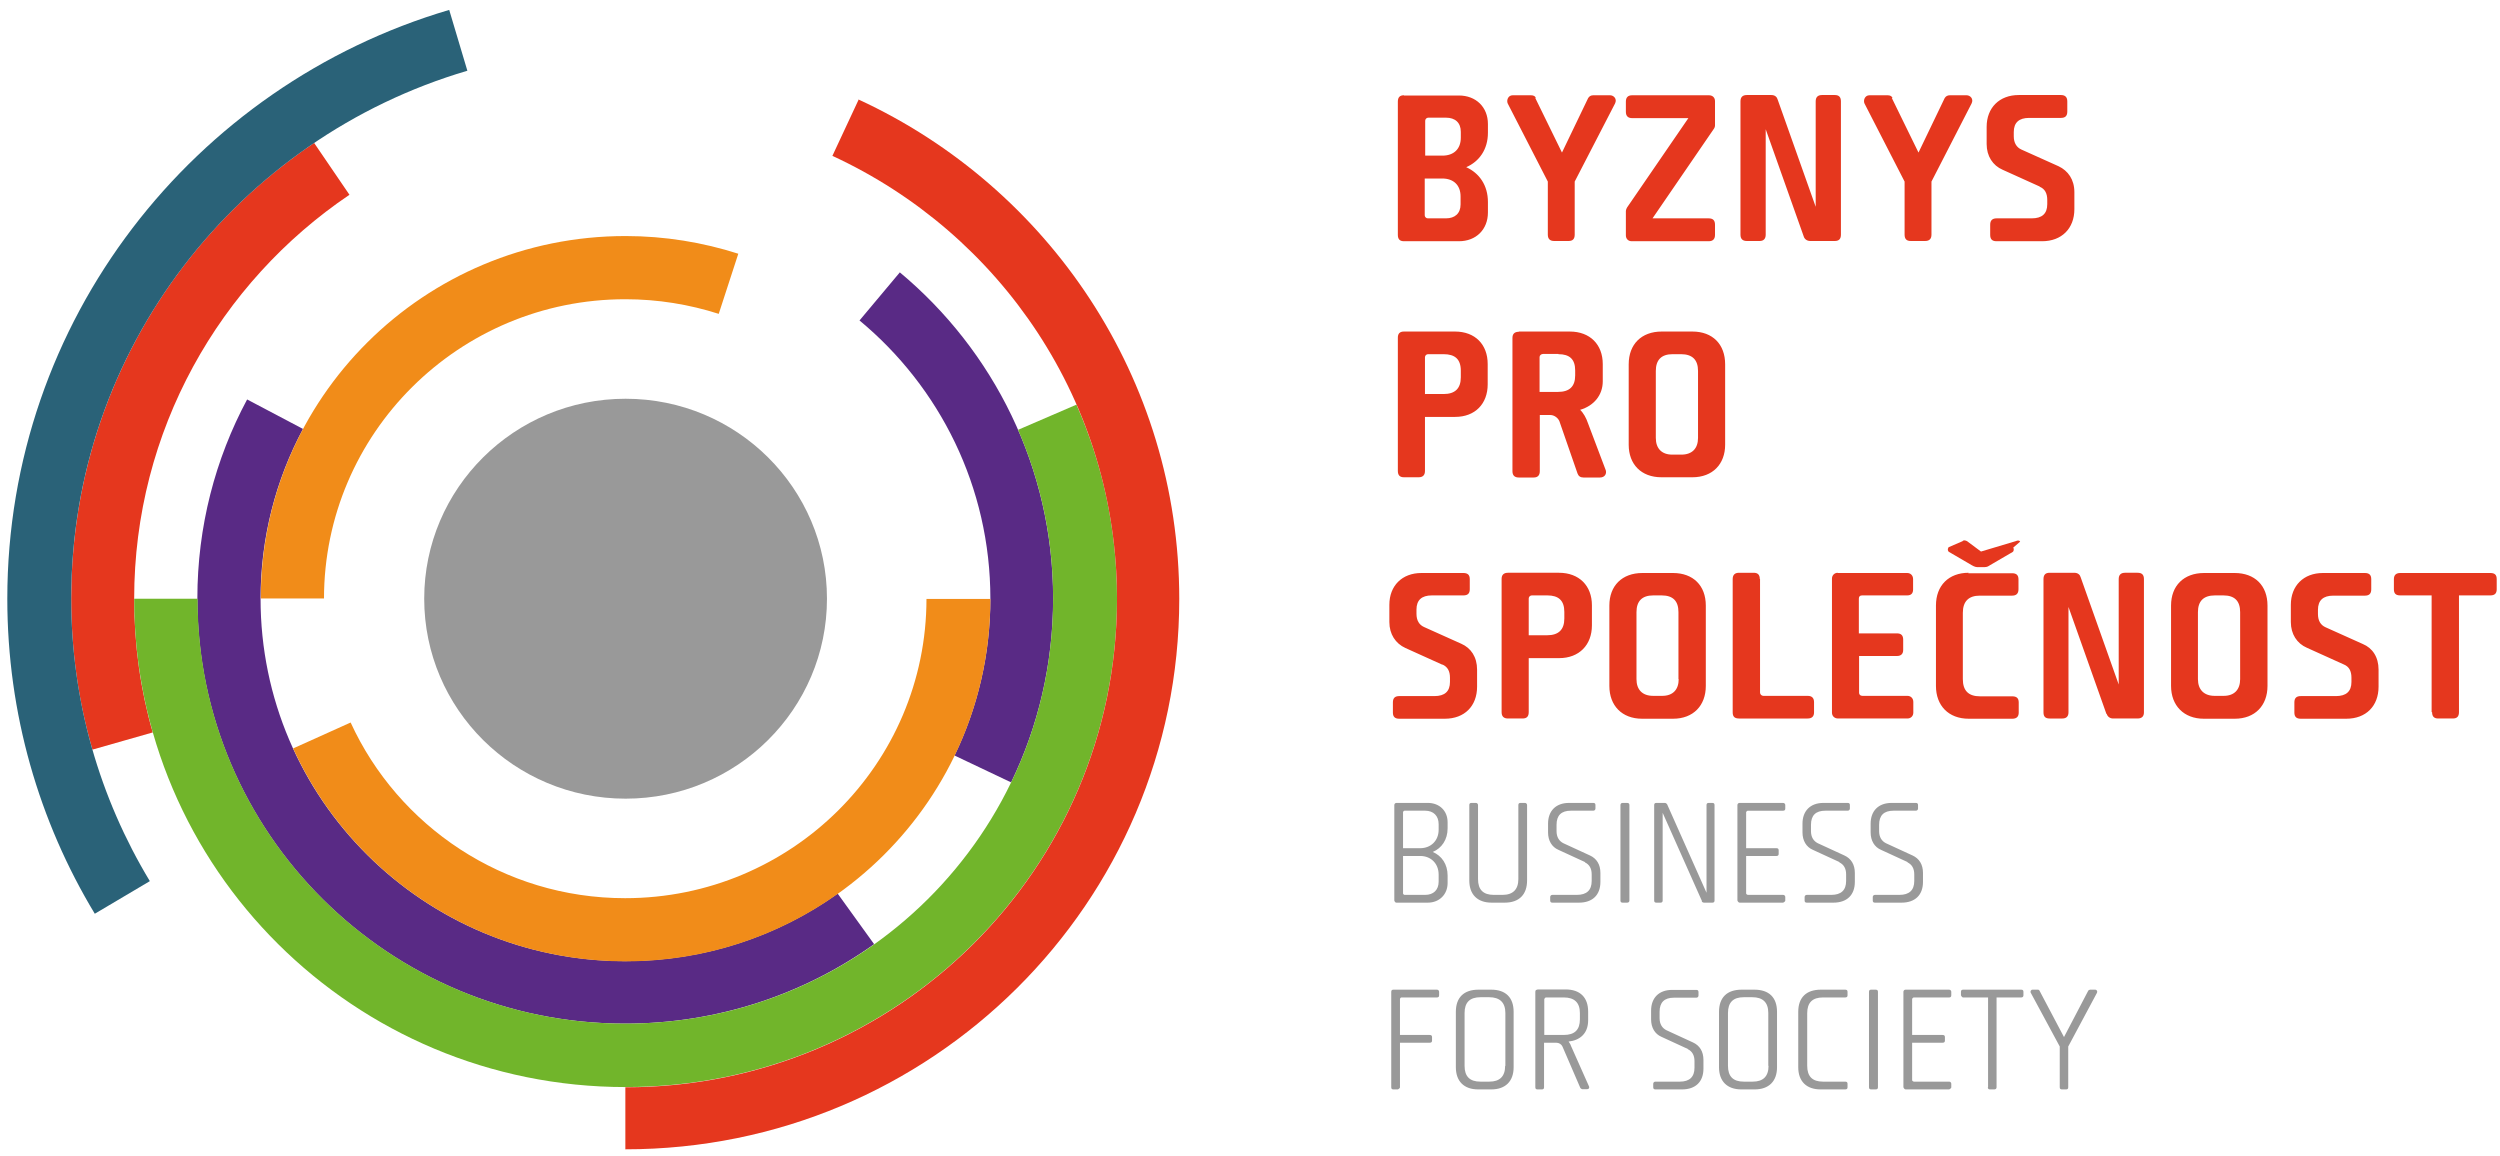 <?xml version="1.0" encoding="UTF-8"?><svg id="Layer_1" xmlns="http://www.w3.org/2000/svg" width="106.02" height="49.04" xmlns:xlink="http://www.w3.org/1999/xlink" viewBox="0 0 106.02 49.04"><defs><style>.cls-1{fill:none;}.cls-2{fill:#e5371e;}.cls-3{clip-path:url(#clippath-1);}.cls-4{clip-path:url(#clippath-2);}.cls-5{fill:#2a6278;}.cls-6{fill:#71b52b;}.cls-7{fill:#592a85;}.cls-8{clip-path:url(#clippath);}.cls-9{fill:#f18c19;}.cls-10{fill:#999;}</style><clipPath id="clippath"><rect class="cls-1" width="106.02" height="49.04"/></clipPath><clipPath id="clippath-1"><rect class="cls-1" y="0" width="106.02" height="49.04"/></clipPath><clipPath id="clippath-2"><rect class="cls-1" x=".31" y=".31" width="105.58" height="48.52"/></clipPath></defs><g class="cls-8"><g class="cls-3"><path class="cls-2" d="M6.48,31.07c-.52-1.8-.79-3.71-.79-5.68,0-7.12,3.62-13.41,9.13-17.13l-1.5-2.2C7.1,10.26,3.02,17.35,3.02,25.38c0,2.22.31,4.38.9,6.41l2.56-.73Z"/><path class="cls-10" d="M17.99,25.39c0-4.68,3.82-8.48,8.54-8.48s8.54,3.8,8.54,8.48-3.82,8.48-8.54,8.48-8.54-3.8-8.54-8.48Z"/><path class="cls-7" d="M35.53,37.89c-2.54,1.81-5.65,2.87-9.01,2.87-8.55,0-15.47-6.88-15.47-15.37,0-2.6.65-5.05,1.8-7.2l-2.37-1.25c-1.35,2.52-2.11,5.39-2.11,8.44,0,9.96,8.12,18.03,18.14,18.03,3.94,0,7.59-1.25,10.56-3.37l-1.55-2.15Z"/><path class="cls-7" d="M38.16,11.55l-1.71,2.04c3.4,2.82,5.55,7.06,5.55,11.8,0,2.38-.55,4.64-1.52,6.65l2.4,1.14c1.14-2.36,1.78-5,1.78-7.8,0-5.55-2.53-10.52-6.5-13.83Z"/><path class="cls-6" d="M43.17,18.22c.96,2.2,1.49,4.61,1.49,7.16,0,9.96-8.12,18.03-18.14,18.03s-18.14-8.07-18.14-18.02h-2.69c0,11.44,9.33,20.71,20.84,20.71s20.84-9.27,20.84-20.71c0-2.93-.61-5.71-1.72-8.23l-2.48,1.07h0Z"/><path class="cls-2" d="M36.42,4.21l-1.12,2.4c7.13,3.29,12.07,10.46,12.07,18.79,0,11.44-9.33,20.71-20.84,20.71h-.01v2.63s0,0,0,0c12.97,0,23.49-10.45,23.49-23.34,0-9.37-5.56-17.46-13.58-21.17Z"/><path class="cls-5" d="M6.35,37.36c-2.11-3.5-3.33-7.6-3.33-11.98C3.02,14.8,10.11,5.86,19.82,3l-.77-2.58C8.21,3.62.31,13.59.31,25.39c0,4.88,1.35,9.45,3.71,13.36l2.33-1.38Z"/><path class="cls-9" d="M39.29,25.39c0,7.01-5.72,12.7-12.78,12.7-5.17,0-9.63-3.06-11.64-7.45l-2.44,1.1c2.43,5.32,7.83,9.03,14.1,9.03,8.55,0,15.47-6.88,15.47-15.37h-2.71Z"/><path class="cls-9" d="M13.74,25.39h0c0-7.01,5.72-12.7,12.78-12.7,1.38,0,2.71.22,3.96.62l.83-2.55c-1.5-.48-3.11-.75-4.78-.75-8.55,0-15.47,6.88-15.47,15.37h2.68Z"/><path class="cls-10" d="M59.22,34.05h0c-.05,0-.09.04-.09.09v4.05s.02.09.09.09h1.33c.49,0,.84-.35.84-.83v-.32c0-.48-.25-.84-.63-1,.38-.16.63-.52.63-1v-.26c0-.49-.35-.82-.84-.82h-1.33ZM60.23,36.3h0c.45,0,.78.32.78.79v.3c0,.35-.22.56-.57.56h-.88s-.06-.02-.06-.06v-1.59h.73ZM60.44,34.38h0c.35,0,.57.22.57.57v.24c0,.46-.33.78-.78.78h-.73v-1.53s.02-.06.06-.06h.88ZM62.4,34.05h0c-.06,0-.09.03-.09.09v3.2c0,.59.34.94.95.94h.55c.62,0,.95-.35.95-.94v-3.2c0-.05-.04-.09-.09-.09h-.19c-.06,0-.09.03-.09.09v3.14c0,.44-.23.67-.67.67h-.37c-.45,0-.67-.22-.67-.67v-3.14c0-.05-.04-.09-.09-.09h-.19ZM67.21,36.57h0c.19.09.29.26.29.51v.28c0,.39-.21.59-.63.59h-1.04c-.05,0-.09.04-.09.09v.15c0,.06.03.09.09.09h1.13c.58,0,.91-.33.91-.88v-.38c0-.36-.16-.61-.44-.74l-1.13-.52c-.18-.09-.29-.26-.29-.51v-.27c0-.4.2-.6.61-.6h.95c.05,0,.09-.04.09-.09v-.15c0-.06-.03-.09-.09-.09h-1.03c-.56,0-.89.34-.89.88v.37c0,.35.16.62.44.74l1.13.52ZM68.72,38.19h0c0,.06.03.09.09.09h.19c.06,0,.1-.03.1-.09v-4.05c0-.06-.03-.09-.1-.09h-.19c-.05,0-.09.03-.09.09v4.05ZM72.16,38.22h0s.04.06.1.06h.36c.06,0,.09-.03.09-.09v-4.05c0-.06-.03-.09-.09-.09h-.16c-.06,0-.09.03-.09.09v3.72l-1.67-3.75s-.04-.06-.09-.06h-.37c-.06,0-.09.03-.09.09v4.05c0,.06.03.09.09.09h.18c.06,0,.09-.03.09-.09v-3.72l1.67,3.75ZM73.77,34.05h0c-.05,0-.09.04-.09.09v4.05s.03.09.1.09h1.84s.09-.04.09-.09v-.15c0-.05-.04-.09-.09-.09h-1.5s-.07-.02-.07-.06v-1.59h1.29c.06,0,.09-.03.09-.09v-.15c0-.06-.03-.09-.09-.09h-1.29v-1.53s.03-.06.07-.06h1.5c.06,0,.09-.03.09-.09v-.15c0-.05-.04-.09-.09-.09h-1.85ZM78,36.57h0c.19.09.29.26.29.51v.28c0,.39-.21.59-.63.59h-1.04c-.05,0-.09.04-.09.09v.15c0,.06.03.09.09.09h1.13c.58,0,.91-.33.91-.88v-.38c0-.36-.16-.61-.44-.74l-1.13-.52c-.18-.09-.29-.26-.29-.51v-.27c0-.4.2-.6.61-.6h.95c.05,0,.09-.04.09-.09v-.15c0-.06-.03-.09-.09-.09h-1.03c-.56,0-.89.34-.89.88v.37c0,.35.16.62.44.74l1.13.52ZM80.89,36.57h0c.19.09.29.26.29.51v.28c0,.39-.21.59-.63.59h-1.04c-.05,0-.09.04-.09.09v.15c0,.06.03.09.09.09h1.13c.58,0,.91-.33.91-.88v-.38c0-.36-.16-.61-.44-.74l-1.13-.52c-.18-.09-.29-.26-.29-.51v-.27c0-.4.2-.6.61-.6h.95c.05,0,.09-.04.09-.09v-.15c0-.06-.03-.09-.09-.09h-1.03c-.56,0-.89.34-.89.88v.37c0,.35.16.62.44.74l1.13.52ZM59.37,42.36h0s.02-.06.06-.06h1.51c.06,0,.09-.03.09-.09v-.15c0-.05-.04-.09-.09-.09h-1.85c-.06,0-.09.03-.09.09v4.05c0,.06.03.09.09.09h.19s.09-.04.09-.09v-1.89h1.26c.07,0,.1-.03.1-.09v-.15c0-.06-.03-.09-.1-.09h-1.26v-1.53h0ZM64.19,42.91h0c0-.61-.34-.94-.95-.94h-.54c-.62,0-.96.33-.96.94v2.35c0,.59.34.94.95.94h.55c.61,0,.95-.35.95-.94v-2.35ZM63.83,45.2h0c0,.45-.23.67-.67.67h-.38c-.45,0-.67-.22-.67-.67v-2.24c0-.45.22-.67.68-.67h.36c.45,0,.69.22.69.67v2.24ZM65.2,41.97h0c-.06,0-.09.03-.09.09v4.05c0,.06.03.09.09.09h.19c.06,0,.09-.03.09-.09v-1.89h.52c.12,0,.22.07.26.16l.76,1.76s.05.05.08.05h.21c.07,0,.1-.06.08-.11l-.77-1.73c-.02-.07-.06-.12-.1-.18.47-.05.83-.33.83-.9v-.37c0-.6-.34-.94-.96-.94h-1.2ZM66.32,42.3h0c.45,0,.68.22.68.66v.27c0,.44-.22.66-.68.66h-.83v-1.52s.03-.07.07-.07h.77ZM71.57,44.49h0c.19.09.29.26.29.51v.28c0,.39-.21.59-.62.59h-1.04c-.05,0-.09.04-.09.09v.15c0,.06.03.09.09.09h1.13c.58,0,.91-.33.91-.88v-.37c0-.36-.16-.61-.44-.74l-1.13-.52c-.18-.09-.29-.26-.29-.51v-.27c0-.4.2-.6.61-.6h.95c.05,0,.09-.04.09-.09v-.15c0-.06-.03-.09-.09-.09h-1.03c-.56,0-.89.34-.89.88v.37c0,.35.16.62.44.74l1.13.52ZM75.36,42.91h0c0-.61-.34-.94-.96-.94h-.54c-.62,0-.96.33-.96.94v2.35c0,.59.34.94.95.94h.56c.61,0,.95-.35.95-.94v-2.35ZM75,45.2h0c0,.45-.23.67-.67.67h-.38c-.45,0-.67-.22-.67-.67v-2.24c0-.45.22-.67.67-.67h.36c.45,0,.68.22.68.67v2.24ZM77.22,41.97h0c-.62,0-.96.33-.96.94v2.35c0,.59.34.94.95.94h1.04c.07,0,.1-.03.1-.09v-.15c0-.06-.03-.09-.1-.09h-.94c-.45,0-.67-.22-.67-.67v-2.23c0-.45.22-.67.67-.67h.94c.07,0,.1-.03.1-.09v-.15c0-.06-.03-.09-.1-.09h-1.03ZM79.26,46.11h0c0,.06.03.09.09.09h.19c.07,0,.1-.03.1-.09v-4.05c0-.06-.03-.09-.1-.09h-.19c-.06,0-.09.03-.09.09v4.05ZM80.81,41.97h0c-.05,0-.09.04-.09.09v4.05s.03.09.1.09h1.84s.09-.04.09-.09v-.15c0-.05-.04-.09-.09-.09h-1.5s-.07-.02-.07-.06v-1.59h1.29c.07,0,.1-.03.1-.09v-.15c0-.06-.03-.09-.1-.09h-1.29v-1.53s.03-.06.07-.06h1.5c.06,0,.09-.03.09-.09v-.15c0-.05-.04-.09-.09-.09h-1.85ZM84.3,46.11h0c0,.06.03.09.09.09h.18c.06,0,.1-.03.1-.09v-3.81h1.05c.06,0,.09-.04.09-.09v-.15c0-.06-.03-.09-.09-.09h-2.47c-.06,0-.09.03-.09.09v.15s.04.09.09.09h1.06v3.81ZM86.49,42.01s-.02-.04-.06-.04h-.24c-.06,0-.1.08-.07.13l1.23,2.28v1.73c0,.06.03.09.09.09h.18c.06,0,.09-.03.09-.09v-1.73l1.22-2.28c.03-.06-.01-.13-.08-.13h-.21s-.06.01-.08.04l-1.03,1.97-1.04-1.97h0Z"/><g class="cls-4"><path class="cls-2" d="M61.71,17.68h0c.85,0,1.38-.56,1.38-1.38v-.86c0-.83-.53-1.38-1.39-1.38h-2.16c-.18,0-.26.09-.26.26v5.65c0,.18.08.27.26.27h.62c.18,0,.27-.09.27-.27v-2.29h1.29ZM60.43,16.72h0v-1.57c0-.07.06-.13.13-.13h.66c.48,0,.73.21.73.7v.28c0,.47-.24.71-.73.71h-.78ZM64.41,14.07h0c-.18,0-.27.09-.27.26v5.65c0,.18.09.27.27.27h.63c.17,0,.26-.09.26-.27v-2.38h.45c.16,0,.32.12.38.26l.77,2.22c.04.11.12.17.25.17h.7c.2,0,.29-.15.25-.3l-.76-2.01c-.07-.21-.19-.43-.33-.56.58-.17.96-.62.96-1.21v-.73c0-.83-.54-1.38-1.4-1.38h-2.16ZM66.09,15.02h0c.47,0,.71.21.71.69v.21c0,.47-.24.7-.73.7h-.78v-1.48c0-.07.07-.13.15-.13h.65ZM73.16,15.45h0c0-.85-.53-1.39-1.39-1.39h-1.3c-.86,0-1.4.54-1.4,1.39v3.41c0,.83.53,1.38,1.39,1.38h1.31c.86,0,1.39-.56,1.39-1.38v-3.41ZM72.01,18.57h0c0,.45-.25.71-.71.71h-.38c-.45,0-.7-.26-.7-.71v-2.84c0-.47.24-.71.71-.71h.36c.48,0,.72.24.72.71v2.84ZM61.17,28.18h0c.22.1.32.28.32.56v.18c0,.4-.22.6-.66.6h-1.49c-.18,0-.27.08-.27.27v.43c0,.18.09.26.27.26h1.93c.84,0,1.37-.54,1.37-1.36v-.72c0-.54-.26-.92-.67-1.1l-1.58-.71c-.2-.09-.32-.27-.32-.56v-.18c0-.4.22-.6.65-.6h1.34c.18,0,.27-.08.27-.26v-.43c0-.18-.09-.26-.27-.26h-1.78c-.82,0-1.36.54-1.36,1.35v.73c0,.51.26.91.68,1.1l1.57.71ZM66.12,27.91h0c.85,0,1.39-.56,1.39-1.39v-.85c0-.83-.54-1.38-1.4-1.38h-2.16c-.18,0-.27.09-.27.26v5.65c0,.18.09.27.27.27h.62c.18,0,.26-.09.26-.27v-2.29h1.29ZM64.83,26.95h0v-1.57c0-.07.06-.13.13-.13h.66c.47,0,.72.21.72.7v.28c0,.47-.24.71-.73.71h-.79ZM72.34,25.68h0c0-.85-.54-1.38-1.39-1.38h-1.3c-.86,0-1.4.54-1.4,1.38v3.41c0,.83.53,1.39,1.39,1.39h1.31c.86,0,1.39-.56,1.39-1.39v-3.41ZM71.19,28.8h0c0,.45-.25.71-.7.71h-.38c-.46,0-.71-.26-.71-.71v-2.84c0-.47.24-.71.71-.71h.36c.48,0,.71.24.71.71v2.84ZM74.63,24.56h0c0-.18-.08-.27-.26-.27h-.62c-.18,0-.27.09-.27.27v5.65c0,.18.08.26.27.26h2.91c.18,0,.27-.09.27-.26v-.43c0-.18-.09-.27-.27-.27h-1.88c-.07,0-.14-.06-.14-.14v-4.82ZM77.94,24.29h0c-.14,0-.25.1-.25.25v5.68c0,.14.1.25.26.25h2.94c.14,0,.25-.1.25-.25v-.45c0-.16-.11-.26-.25-.26h-1.91c-.09,0-.14-.06-.14-.13v-1.56h1.6c.18,0,.27-.09.27-.26v-.43c0-.18-.08-.27-.27-.27h-1.61v-1.47c0-.09.04-.14.14-.14h1.91c.16,0,.25-.08.25-.25v-.44c0-.16-.11-.26-.25-.26h-2.95ZM83.49,24.29h0c-.85,0-1.39.54-1.39,1.39v3.41c0,.83.53,1.39,1.39,1.39h1.85c.18,0,.27-.09.27-.26v-.43c0-.18-.09-.26-.27-.26h-1.37c-.49,0-.73-.24-.73-.73v-2.81c0-.49.25-.73.72-.73h1.37c.18,0,.27-.09.27-.27v-.42c0-.18-.09-.26-.27-.26h-1.86ZM82.63,23.22h0c-.04.06-.04.15.03.19l.96.56s.13.08.22.08h.33c.1,0,.16-.04.22-.08l.96-.56c.06-.04.06-.13.03-.19l.29-.25c-.04-.07-.12-.05-.19-.02l-1.47.44-.59-.44c-.06-.03-.15-.06-.19,0l-.6.26ZM89.34,30.27h0c.03.11.13.2.27.2h1.04c.18,0,.27-.09.27-.26v-5.65c0-.18-.08-.27-.27-.27h-.53c-.18,0-.27.09-.27.27v4.47l-1.61-4.54c-.03-.11-.11-.2-.28-.2h-1.04c-.18,0-.26.09-.26.27v5.65c0,.18.08.26.26.26h.54c.17,0,.26-.09.26-.26v-4.47l1.61,4.54ZM96.16,25.68h0c0-.85-.54-1.38-1.39-1.38h-1.3c-.86,0-1.4.54-1.4,1.38v3.41c0,.83.54,1.39,1.39,1.39h1.31c.86,0,1.39-.56,1.39-1.39v-3.41ZM95,28.8h0c0,.45-.25.71-.7.71h-.38c-.45,0-.71-.26-.71-.71v-2.84c0-.47.24-.71.72-.71h.36c.48,0,.71.24.71.71v2.84ZM99.4,28.18h0c.22.09.32.28.32.56v.18c0,.4-.22.6-.66.6h-1.49c-.18,0-.27.08-.27.27v.43c0,.18.09.26.27.26h1.93c.84,0,1.37-.54,1.37-1.36v-.72c0-.54-.26-.92-.67-1.09l-1.58-.71c-.2-.09-.32-.27-.32-.56v-.18c0-.4.22-.6.65-.6h1.34c.18,0,.27-.08.27-.27v-.43c0-.18-.09-.26-.27-.26h-1.78c-.82,0-1.36.54-1.36,1.35v.73c0,.51.26.91.68,1.09l1.57.71ZM103.14,30.2c0,.18.08.27.26.27h.62c.18,0,.26-.09.26-.27v-4.95h1.33c.18,0,.27-.08.27-.26v-.43c0-.18-.08-.26-.27-.26h-3.82c-.18,0-.27.09-.27.26v.43c0,.18.08.26.27.26h1.33v4.95Z"/></g><path class="cls-2" d="M59.54,4.04h0c-.18,0-.26.09-.26.27v5.65c0,.18.08.27.26.27h2.33c.73,0,1.23-.5,1.23-1.22v-.44c0-.72-.37-1.23-.92-1.48.55-.24.92-.75.92-1.46v-.37c0-.72-.51-1.21-1.23-1.21h-2.33ZM61.16,7.57h0c.48,0,.78.28.78.76v.34c0,.38-.24.59-.62.59h-.77c-.07,0-.13-.06-.13-.13v-1.56h.73ZM61.32,4.99h0c.39,0,.63.21.63.6v.25c0,.48-.3.76-.78.76h-.73v-1.48c0-.07.06-.13.13-.13h.76ZM65.13,4.16h0c-.02-.08-.09-.12-.21-.12h-.77c-.2,0-.27.22-.21.35l1.7,3.31v2.25c0,.18.09.27.27.27h.61c.18,0,.26-.09.26-.27v-2.25l1.71-3.31c.1-.2-.06-.35-.21-.35h-.71c-.1,0-.17.04-.22.12l-1.11,2.31-1.13-2.31ZM69.22,4.04h0c-.18,0-.27.09-.27.27v.43c0,.18.09.27.27.27h2.38l-2.6,3.79s-.05.09-.05.15v1.03c0,.15.1.25.25.25h3.26c.18,0,.27-.09.27-.27v-.43c0-.18-.08-.27-.27-.27h-2.38l2.59-3.78c.04-.05.06-.11.06-.16v-1.03c0-.15-.1-.25-.26-.25h-3.25ZM76.49,10.02h0c.03.11.13.2.28.2h1.04c.18,0,.26-.09.26-.27v-5.65c0-.18-.08-.27-.26-.27h-.54c-.18,0-.27.09-.27.27v4.47l-1.61-4.54c-.03-.11-.11-.2-.27-.2h-1.04c-.18,0-.27.09-.27.27v5.65c0,.18.09.27.27.27h.54c.17,0,.26-.09.26-.27v-4.47l1.61,4.54ZM80.26,4.16h0c-.03-.08-.1-.12-.21-.12h-.77c-.2,0-.27.22-.21.35l1.7,3.31v2.25c0,.18.08.27.26.27h.61c.18,0,.27-.09.27-.27v-2.25l1.7-3.31c.1-.2-.06-.35-.21-.35h-.71c-.1,0-.17.04-.22.12l-1.11,2.31-1.13-2.31ZM86.5,7.92c.22.09.32.28.32.56v.18c0,.4-.22.6-.66.6h-1.49c-.18,0-.27.09-.27.27v.43c0,.18.08.27.27.27h1.93c.83,0,1.37-.54,1.37-1.36v-.72c0-.54-.27-.91-.67-1.1l-1.58-.71c-.2-.09-.32-.28-.32-.56v-.18c0-.4.22-.6.65-.6h1.35c.18,0,.27-.08.27-.27v-.43c0-.18-.09-.27-.27-.27h-1.79c-.82,0-1.36.54-1.36,1.35v.73c0,.51.26.91.68,1.09l1.57.71Z"/></g></g></svg>